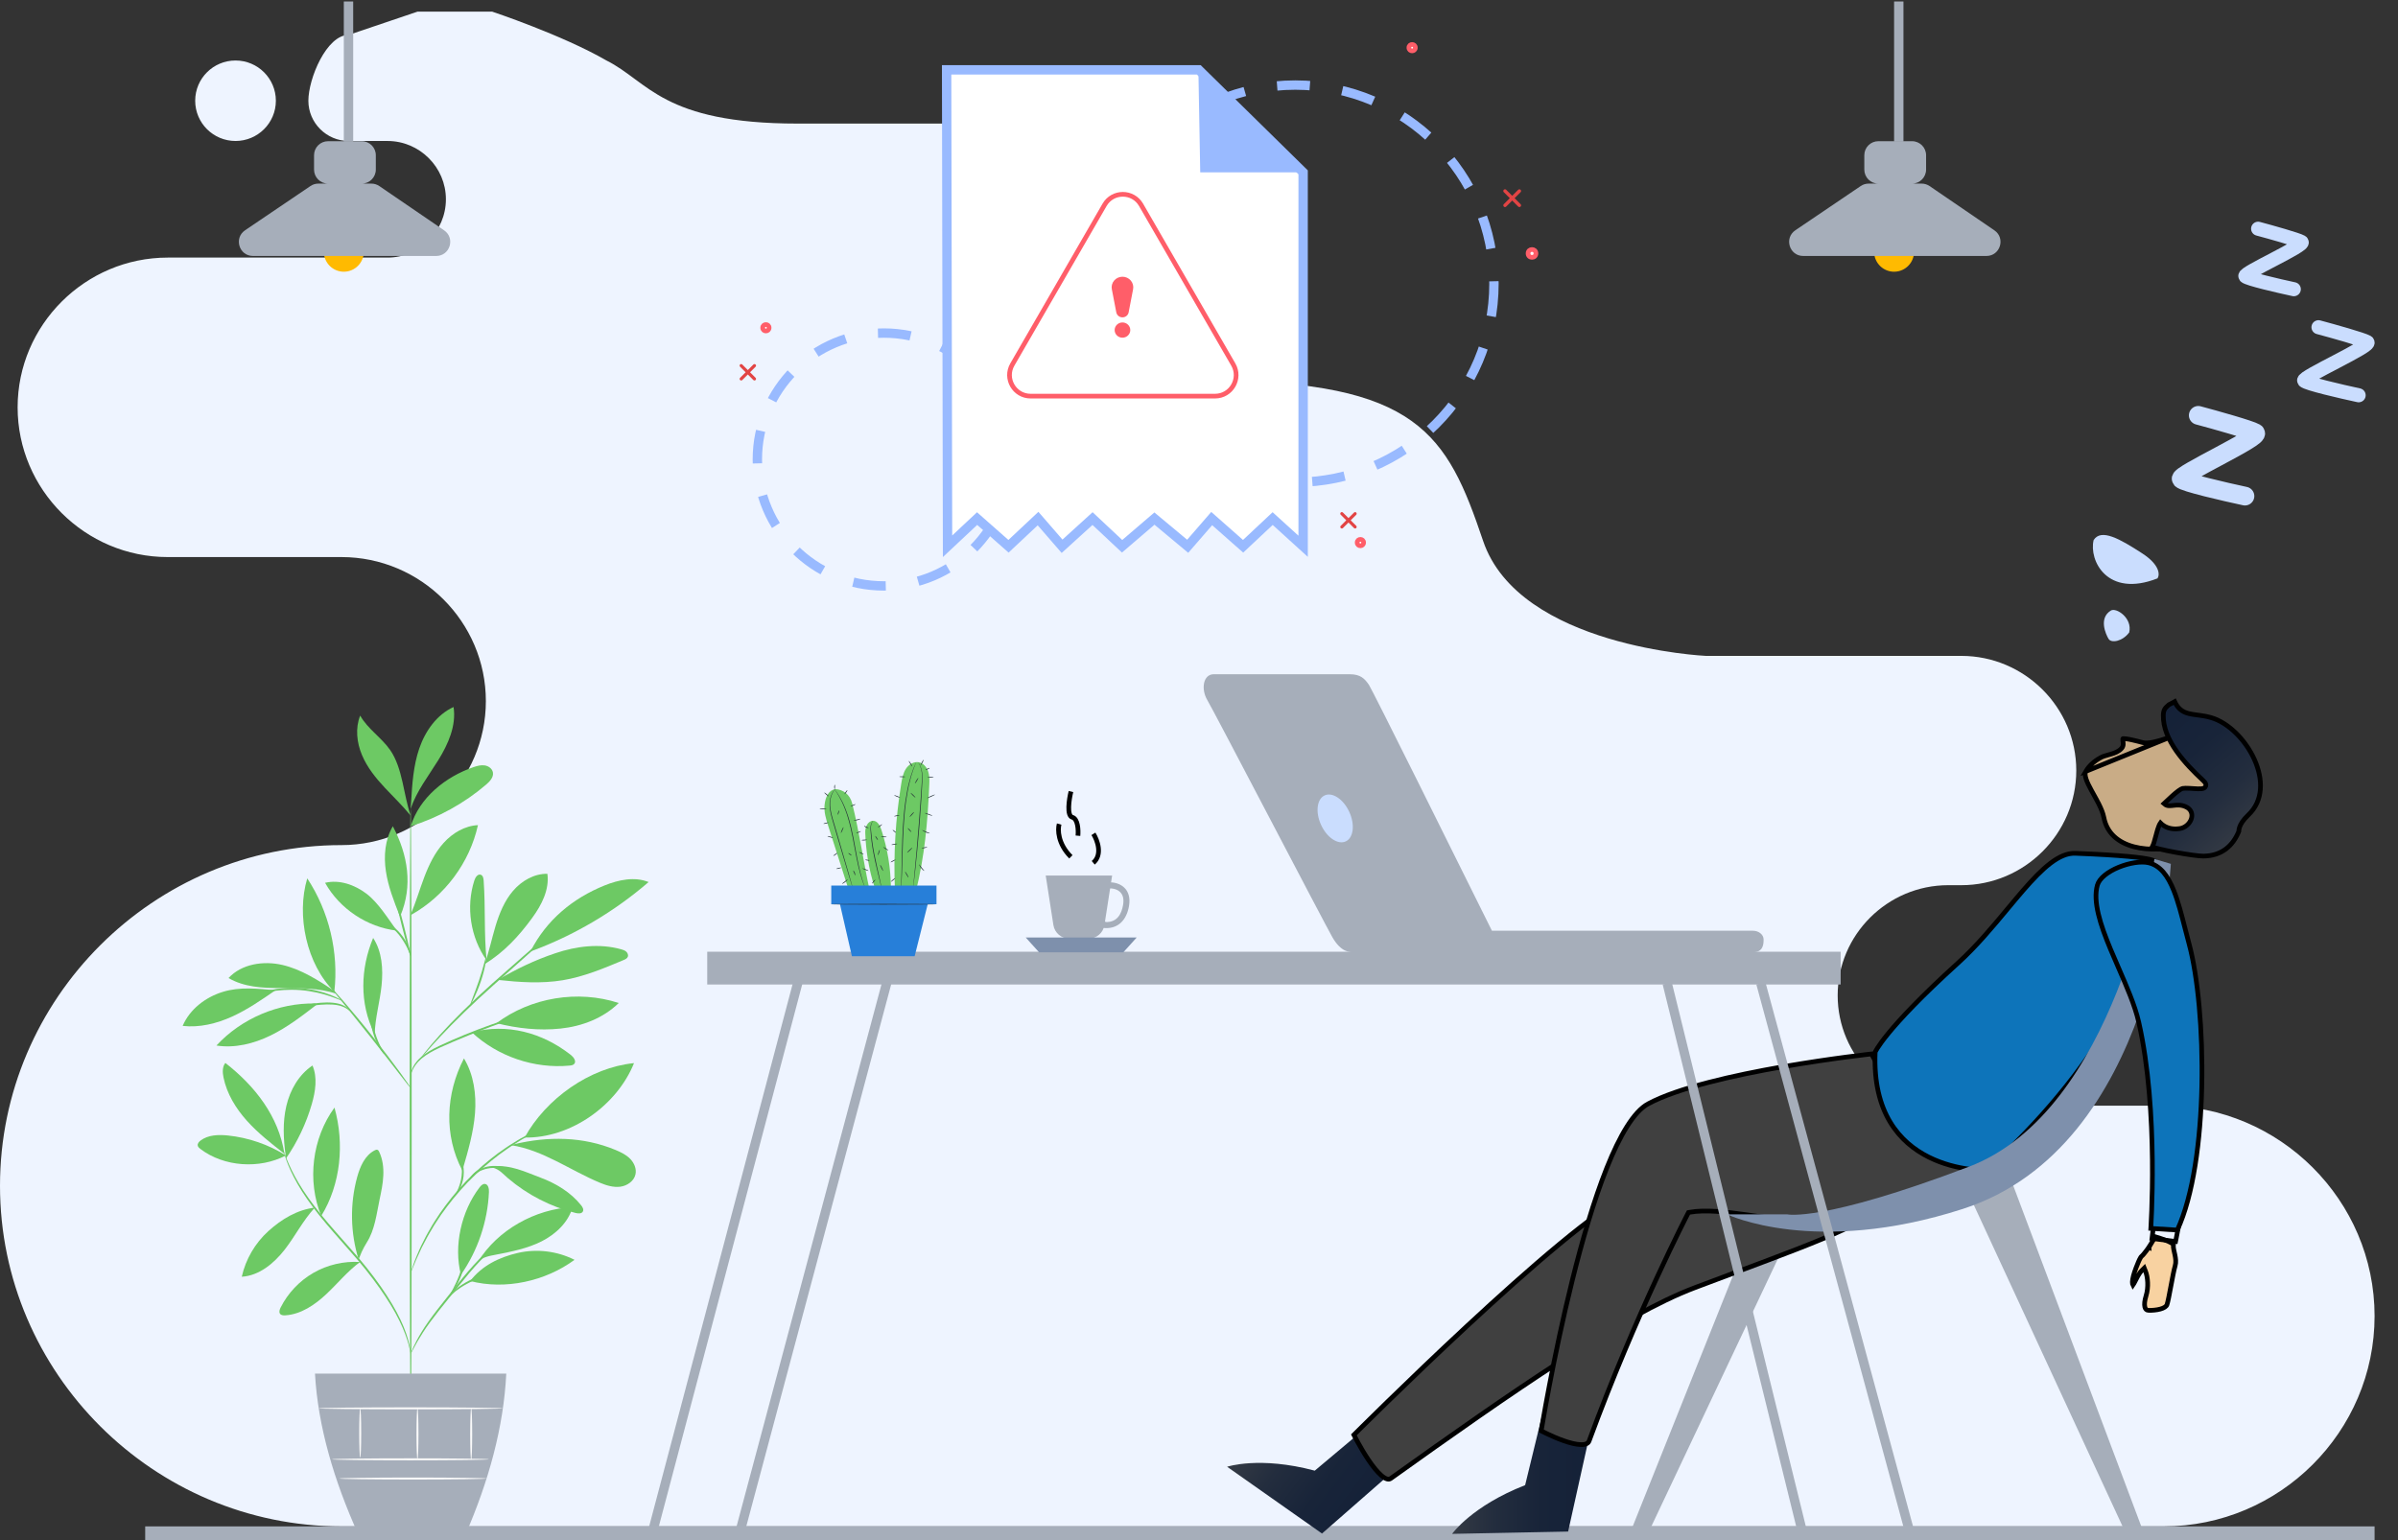 <svg width="512" height="329" viewBox="0 0 512 329" fill="none" xmlns="http://www.w3.org/2000/svg">
<rect x="0" y="0" width="512" height="329" fill="#333333" stroke="none"/>
<g clip-path="url(#clip0_137_11)">
<path fill-rule="evenodd" clip-rule="evenodd" d="M415.962 236.144H460.808H461.976C486.742 236.144 507 256.358 507 281.072C507 305.786 486.742 326 461.976 326H330.528H307.887H72.913C32.811 326 0 293.267 0 253.251C0 213.235 32.811 180.494 72.913 180.494C89.87 180.494 103.737 166.648 103.737 149.736C103.737 132.815 89.862 118.977 72.913 118.977H35.812C18.182 118.977 3.763 104.589 3.763 86.997C3.763 69.404 18.19 55.016 35.812 55.016H82.725C89.586 55.016 95.206 49.417 95.206 42.562C95.206 35.717 89.594 30.109 82.725 30.109H74.454C69.718 30.109 65.841 26.241 65.841 21.515C65.841 16.789 69.718 7.454 74.454 7.454L89.148 2.485H105.085C105.085 2.485 120.027 7.454 129.489 12.921C138.454 17.393 141.422 26.394 170.292 26.394C214.919 26.394 192.61 26.394 237.236 26.394C243.416 26.394 248.476 31.444 248.476 37.61C248.476 43.776 243.416 48.826 237.236 48.826H226.443C217.49 48.826 210.159 56.141 210.159 65.075C210.159 74.009 217.482 81.324 226.443 81.324H258.921C302.778 81.324 308.973 92.758 316.653 115.506C324.333 138.253 364.224 140.082 364.224 140.082H418.768C432.263 140.082 443.308 151.103 443.308 164.569C443.308 178.034 432.263 189.056 418.768 189.056H415.962C402.987 189.056 392.364 199.656 392.364 212.604C392.364 225.551 402.987 236.144 415.962 236.144ZM50.287 30.109C55.039 30.109 58.9 26.265 58.9 21.515C58.9 16.765 55.039 12.921 50.287 12.921C45.527 12.921 41.675 16.765 41.675 21.515C41.675 26.257 45.527 30.109 50.287 30.109Z" fill="#EEF4FF"/>
</g>
<line x1="31" y1="327.5" x2="507" y2="327.5" stroke="#A6AEBA" stroke-width="3"/>
<path d="M61.044 246.778C57.318 244.438 53.048 242.971 48.672 242.515C46.648 242.307 44.442 242.367 42.82 243.594C42.479 243.855 42.144 244.237 42.217 244.66C42.271 244.975 42.539 245.196 42.787 245.39C47.82 249.231 55.441 249.72 61.044 246.778Z" fill="#6DC964"/>
<path d="M60.729 246.422C57.928 244.237 55.113 242.032 52.733 239.392C50.361 236.744 48.43 233.607 47.72 230.122C47.505 229.063 47.438 227.857 48.115 227.019C54.496 231.999 59.496 238.433 60.729 246.422Z" fill="#6DC964"/>
<path d="M60.984 246.724C60.501 243.239 60.334 239.653 61.132 236.228C61.929 232.803 63.792 229.526 66.721 227.568C67.82 230.142 67.351 233.105 66.574 235.799C65.374 239.954 63.497 243.916 61.031 247.468" fill="#6DC964"/>
<path d="M67.224 257.917C63.43 258.38 60.133 260.377 57.298 262.937C54.469 265.497 52.452 268.956 51.621 272.682C55.34 272.455 58.497 269.827 60.783 266.892C63.068 263.949 64.657 260.725 67.17 257.977" fill="#6DC964"/>
<path d="M68.585 259.707C65.528 252.186 66.634 243.118 71.413 236.556C73.571 244.237 72.773 252.917 68.585 259.707Z" fill="#6DC964"/>
<path d="M76.835 269.532C73.397 269.318 69.898 270.136 66.909 271.858C63.92 273.581 61.453 276.195 59.911 279.271C59.704 279.693 59.516 280.223 59.798 280.598C60.039 280.926 60.515 280.953 60.917 280.926C64.255 280.712 67.21 278.701 69.65 276.416C72.09 274.13 74.215 271.489 76.909 269.512" fill="#6DC964"/>
<path d="M76.574 269.003C74.798 263.326 74.69 257.133 76.259 251.396C76.882 249.13 77.921 246.744 80.019 245.678C80.2 245.585 80.408 245.504 80.595 245.578C80.776 245.645 80.877 245.826 80.957 246C81.701 247.555 81.922 249.325 81.842 251.054C81.768 252.776 81.406 254.479 81.051 256.168C80.394 259.291 80.039 262.649 78.323 265.35C77.914 265.987 77.559 266.684 77.231 267.367C76.909 268.051 76.902 268.292 76.607 268.835" fill="#6DC964"/>
<path d="M98.417 272.254C96.802 266.101 98.517 258.634 102.398 253.587C102.686 253.219 103.062 252.817 103.531 252.863C104.248 252.93 104.429 253.882 104.395 254.599C104.114 260.886 102.016 267.086 98.417 272.254Z" fill="#6DC964"/>
<path d="M100.387 273.601C107.867 275.544 116.446 273.654 122.666 269.07C118.98 267.2 114.637 266.67 110.602 267.589C106.574 268.514 102.894 270.316 100.387 273.601Z" fill="#6DC964"/>
<path d="M102.05 269.499C106.239 262.669 114.268 258.212 122.271 257.803C121.346 261.06 118.672 263.587 115.656 265.115C112.64 266.644 109.268 267.307 105.95 267.957C104.657 268.212 102.887 268.487 102.05 269.499Z" fill="#6DC964"/>
<path d="M98.832 249.613C99.965 245.725 101.105 241.804 101.42 237.77C101.728 233.735 101.158 229.519 99.06 226.054C95.146 233.627 94.751 242.468 98.719 250.015" fill="#6DC964"/>
<path d="M112.009 242.951C116.587 234.633 125.924 227.991 135.367 227.059C131.721 236.134 121.782 243.152 112.009 242.951Z" fill="#6DC964"/>
<path d="M109.127 244.586C115.951 245.625 121.768 249.981 128.142 252.629C129.503 253.192 130.977 253.641 132.438 253.453C133.9 253.259 135.347 252.28 135.676 250.839C135.951 249.646 135.401 248.373 134.55 247.501C133.692 246.623 132.559 246.081 131.426 245.605C124.483 242.716 117.03 242.642 109.717 244.392" fill="#6DC964"/>
<path d="M105.18 249.371C106.721 249.814 107.251 250.611 108.477 251.657C112.626 255.189 117.606 257.749 122.894 259.063C123.444 259.197 124.168 259.258 124.443 258.755C124.684 258.319 124.382 257.796 124.067 257.408C121.849 254.633 118.685 252.736 115.361 251.496C112.036 250.256 109.148 248.762 105.18 249.083" fill="#6DC964"/>
<path d="M100.723 220.464C106.272 225.645 114.087 228.306 121.641 227.582C121.983 227.548 122.358 227.495 122.593 227.24C123.122 226.67 122.485 225.786 121.875 225.303C115.729 220.504 108.276 218.52 100.723 220.464Z" fill="#6DC964"/>
<path d="M106.004 218.527C113.337 213.024 123.397 211.369 132.11 214.217C128.819 217.455 124.261 219.204 119.67 219.68C115.079 220.162 110.481 219.653 106.004 218.527Z" fill="#6DC964"/>
<path d="M103.906 205.243C103.303 199.103 103.692 194.257 103.269 188.091C103.236 187.595 103.129 187.005 102.666 186.831C102.023 186.583 101.487 187.374 101.279 188.031C99.449 193.715 100.448 200.236 103.899 205.115" fill="#6DC964"/>
<path d="M103.464 205.926C107.626 203.353 110.749 199.995 113.631 196.04C115.642 193.292 117.331 190.001 116.875 186.623C114.054 186.57 111.373 188.125 109.536 190.269C107.7 192.414 106.614 195.095 105.796 197.796C104.992 200.491 104.422 203.265 103.464 205.926Z" fill="#6DC964"/>
<path d="M113.457 203.145C122.593 199.767 131.111 194.747 138.484 188.386C135.495 187.18 132.07 187.904 129.081 189.11C122.251 191.865 116.674 196.523 113.323 203.078" fill="#6DC964"/>
<path d="M106.272 209.284C110.89 209.787 115.589 210.115 120.173 209.351C124.677 208.601 128.94 206.811 133.149 205.042C133.497 204.894 133.879 204.72 134.034 204.371C134.201 203.996 134.02 203.54 133.719 203.259C133.417 202.984 133.008 202.85 132.613 202.743C128.035 201.463 123.095 202.059 118.591 203.581C114.081 205.095 110.388 206.898 106.272 209.284Z" fill="#6DC964"/>
<path d="M79.891 220.672C76.741 214.311 76.942 206.885 79.67 200.323C81.587 203.245 81.822 206.965 81.473 210.437C81.125 213.916 80.066 217.488 79.999 220.98" fill="#6DC964"/>
<path d="M67.298 214.318C59.429 214.17 51.554 217.522 46.212 223.299C50.139 223.916 54.188 222.904 57.76 221.161C61.333 219.418 64.51 216.965 67.653 214.539" fill="#6DC964"/>
<path d="M58.833 211.489C54.985 211.174 51.279 210.698 47.579 211.838C43.879 212.971 40.508 215.544 39 219.11C42.599 219.519 46.252 218.614 49.556 217.119C52.847 215.618 55.85 213.547 58.833 211.489Z" fill="#6DC964"/>
<path d="M71.366 211.617C67.901 209.345 64.349 207.039 60.314 206.094C56.279 205.156 51.607 205.846 48.792 208.889C52.056 210.806 56.017 211.034 59.804 211.027C63.591 211.027 68.229 210.98 71.795 212.247" fill="#6DC964"/>
<path d="M71.386 211.804C65.468 205.987 63.222 195.544 65.602 187.595C70.26 194.666 72.344 203.386 71.386 211.804Z" fill="#6DC964"/>
<path d="M87.673 195.33C88.792 192.736 89.576 190.008 90.575 187.367C91.574 184.727 92.82 182.126 94.717 180.028C96.607 177.93 99.228 176.369 102.05 176.228C100.28 184.231 94.972 191.375 87.814 195.377" fill="#6DC964"/>
<path d="M84.724 198.761C82.874 196.215 80.743 192.763 78.236 190.866C75.729 188.969 72.465 187.816 69.409 188.547C72.519 194.103 78.397 198.024 84.724 198.761Z" fill="#6DC964"/>
<path d="M85.314 195.538C84.101 192.461 82.881 189.351 82.391 186.08C81.902 182.81 82.197 179.318 83.873 176.463C87.123 182.609 88.169 189.204 85.481 195.611" fill="#6DC964"/>
<path d="M87.7 176.463C89.543 170.37 95.119 165.886 101.138 163.828C101.896 163.567 102.7 163.353 103.497 163.473C104.288 163.594 105.066 164.137 105.233 164.921C105.455 165.96 104.597 166.885 103.792 167.575C99.101 171.583 93.591 174.626 87.7 176.463Z" fill="#6DC964"/>
<path d="M87.767 171.476C88.001 167.548 88.243 163.567 89.523 159.84C90.803 156.121 93.263 152.629 96.842 151C97.452 154.968 95.703 158.916 93.591 162.327C91.48 165.739 88.94 168.962 87.666 172.769" fill="#6DC964"/>
<path d="M87.673 174.184C86.151 169.747 85.991 164.103 83.337 160.236C81.48 157.535 78.504 155.692 76.902 152.83C75.837 155.504 76.165 158.587 77.278 161.241C78.39 163.895 80.227 166.181 82.197 168.279C84.161 170.377 85.843 171.958 87.673 174.184Z" fill="#6DC964"/>
<path d="M87.7 304.908C87.579 304.908 87.479 275.296 87.472 238.775C87.465 202.24 87.552 172.635 87.673 172.635C87.794 172.635 87.894 202.24 87.901 238.775C87.908 275.296 87.82 304.908 87.7 304.908Z" fill="#6DC964"/>
<path d="M113.578 216.201C113.585 216.228 113.189 216.375 112.465 216.617C111.668 216.885 110.636 217.233 109.402 217.649C106.822 218.527 103.27 219.8 99.416 221.382C95.602 223.018 92.003 224.345 89.959 226.121C88.933 226.999 88.35 227.944 88.055 228.634C87.76 229.331 87.707 229.753 87.666 229.747C87.653 229.747 87.66 229.64 87.68 229.438C87.713 229.237 87.767 228.942 87.894 228.574C88.142 227.843 88.712 226.831 89.751 225.893C90.783 224.955 92.211 224.11 93.853 223.346C95.495 222.582 97.311 221.778 99.248 220.987C103.109 219.405 106.688 218.172 109.302 217.361C110.609 216.952 111.674 216.65 112.412 216.456C113.156 216.268 113.571 216.174 113.578 216.201Z" fill="#6DC964"/>
<path d="M122.063 195.37C122.07 195.383 121.963 195.497 121.748 195.705C121.493 195.94 121.178 196.235 120.796 196.597C119.912 197.401 118.712 198.487 117.251 199.82C114.188 202.548 110.032 206.248 105.441 210.337C100.83 214.438 96.849 218.359 94.087 221.308C92.707 222.783 91.614 224.003 90.877 224.854C90.528 225.249 90.247 225.571 90.019 225.833C89.818 226.054 89.71 226.168 89.697 226.154C89.684 226.148 89.771 226.014 89.952 225.772C90.133 225.531 90.394 225.182 90.749 224.74C91.453 223.855 92.512 222.595 93.866 221.094C96.574 218.085 100.535 214.117 105.153 210.008C109.778 205.913 113.987 202.24 117.043 199.586C118.544 198.299 119.778 197.24 120.682 196.463C121.085 196.127 121.42 195.853 121.688 195.631C121.922 195.45 122.05 195.357 122.063 195.37Z" fill="#6DC964"/>
<path d="M100.468 214.499C100.347 214.445 101.312 212.22 102.271 209.412C103.236 206.603 103.692 204.231 103.819 204.251C103.933 204.264 103.658 206.704 102.68 209.552C102.197 210.973 101.668 212.227 101.245 213.111C100.823 213.996 100.522 214.526 100.468 214.499Z" fill="#6DC964"/>
<path d="M87.727 232.428C87.7 232.448 87.452 232.153 87.016 231.603C86.534 230.987 85.924 230.203 85.2 229.271C83.672 227.294 81.56 224.566 79.188 221.583C76.815 218.601 74.644 215.92 73.062 213.983C72.318 213.064 71.694 212.294 71.205 211.684C70.769 211.134 70.542 210.826 70.562 210.806C70.582 210.786 70.857 211.06 71.332 211.576C71.808 212.093 72.479 212.85 73.296 213.788C74.932 215.678 77.15 218.326 79.523 221.315C81.895 224.304 83.973 227.066 85.441 229.083C86.178 230.095 86.761 230.92 87.15 231.496C87.546 232.079 87.753 232.408 87.727 232.428Z" fill="#6DC964"/>
<path d="M82.056 225.142C81.989 225.216 80.475 223.42 79.677 220.692C79.094 218.768 79.067 217.012 79.141 216.208L79.329 216.221C79.241 216.563 79.181 216.744 79.148 216.737C79.114 216.731 79.114 216.543 79.141 216.188L79.329 216.201C79.396 216.999 79.516 218.694 80.086 220.564C80.85 223.212 82.17 225.068 82.056 225.142Z" fill="#6DC964"/>
<path d="M74.731 215.926C74.677 215.987 74.188 215.37 73.068 214.961C71.963 214.532 70.294 214.438 68.464 214.593C66.634 214.727 64.992 215.055 63.826 215.343C62.653 215.631 61.936 215.859 61.916 215.799C61.895 215.745 62.579 215.417 63.745 215.048C64.912 214.68 66.567 214.304 68.437 214.164C70.287 214.003 72.043 214.144 73.189 214.673C74.342 215.196 74.764 215.913 74.731 215.926Z" fill="#6DC964"/>
<path d="M72.995 213.694C72.961 213.761 72.03 213.306 70.454 212.77C68.879 212.227 66.641 211.664 64.114 211.463C61.581 211.275 59.282 211.496 57.646 211.791C56.004 212.086 55.012 212.394 54.992 212.32C54.985 212.294 55.22 212.193 55.669 212.032C56.111 211.865 56.768 211.677 57.586 211.496C59.228 211.121 61.567 210.846 64.147 211.04C66.721 211.241 68.993 211.865 70.562 212.488C71.346 212.796 71.969 213.085 72.378 213.312C72.787 213.534 73.008 213.668 72.995 213.694Z" fill="#6DC964"/>
<path d="M87.673 204.251C87.559 204.278 86.728 201.395 85.816 197.81C84.905 194.224 84.261 191.295 84.375 191.261C84.489 191.235 85.32 194.117 86.232 197.702C87.144 201.288 87.787 204.217 87.673 204.251Z" fill="#6DC964"/>
<path d="M87.787 204.251C87.66 204.291 87.123 202.367 85.729 200.397C84.375 198.386 82.639 197.374 82.707 197.274C82.727 197.227 83.209 197.401 83.873 197.877C84.543 198.339 85.367 199.13 86.078 200.149C87.532 202.2 87.894 204.244 87.787 204.251Z" fill="#6DC964"/>
<path d="M87.7 289.124C87.653 289.13 87.566 288.413 87.231 287.153C86.902 285.893 86.279 284.11 85.254 282.026C83.209 277.843 79.483 272.542 74.757 267.233C72.412 264.552 70.139 262.026 68.209 259.613C66.279 257.2 64.684 254.894 63.524 252.857C62.358 250.819 61.601 249.077 61.158 247.843C60.944 247.227 60.783 246.744 60.696 246.409C60.602 246.081 60.562 245.9 60.575 245.9C60.615 245.886 60.83 246.577 61.319 247.783C61.808 248.989 62.599 250.705 63.786 252.703C64.972 254.707 66.574 256.972 68.511 259.365C70.448 261.758 72.727 264.271 75.073 266.952C79.818 272.274 83.531 277.642 85.522 281.892C86.52 284.01 87.11 285.833 87.391 287.113C87.526 287.756 87.619 288.252 87.653 288.601C87.7 288.936 87.713 289.117 87.7 289.124Z" fill="#6DC964"/>
<path d="M111.085 262.709C111.098 262.743 110.649 262.971 109.858 263.4C109.074 263.842 107.955 264.519 106.681 265.504C105.401 266.483 103.973 267.77 102.505 269.311C101.038 270.859 99.53 272.656 97.988 274.586C94.905 278.453 92.029 281.872 90.3 284.599C89.422 285.953 88.786 287.093 88.37 287.897C87.948 288.695 87.727 289.144 87.693 289.13C87.68 289.124 87.72 289.003 87.807 288.782C87.901 288.561 88.022 288.232 88.216 287.823C88.591 286.999 89.188 285.826 90.039 284.439C91.715 281.644 94.57 278.178 97.646 274.318C99.188 272.388 100.716 270.585 102.211 269.043C103.705 267.502 105.173 266.221 106.487 265.263C107.8 264.304 108.953 263.654 109.771 263.259C110.18 263.058 110.508 262.93 110.729 262.837C110.957 262.736 111.078 262.696 111.085 262.709Z" fill="#6DC964"/>
<path d="M111.54 271.275C111.547 271.335 110.548 271.456 108.953 271.65C107.358 271.858 105.14 272.126 102.807 272.863C100.488 273.621 98.564 274.767 97.304 275.752C96.038 276.731 95.441 277.542 95.381 277.495C95.361 277.481 95.481 277.26 95.763 276.898C96.038 276.536 96.493 276.054 97.11 275.518C98.343 274.452 100.294 273.232 102.673 272.461C105.059 271.704 107.311 271.489 108.92 271.355C110.535 271.235 111.54 271.221 111.54 271.275Z" fill="#6DC964"/>
<path d="M96.138 276.55C96.004 276.476 97.17 274.693 98.075 272.294C98.926 269.874 99.121 267.749 99.275 267.776C99.329 267.783 99.329 268.312 99.235 269.164C99.134 270.015 98.926 271.194 98.477 272.434C98.022 273.674 97.432 274.713 96.976 275.437C96.513 276.168 96.185 276.583 96.138 276.55Z" fill="#6DC964"/>
<path d="M118.658 239.707C118.665 239.72 118.518 239.794 118.243 239.928C117.921 240.075 117.519 240.256 117.023 240.484C116.487 240.712 115.843 241 115.113 241.389C114.382 241.764 113.524 242.153 112.64 242.689C112.19 242.944 111.715 243.212 111.225 243.493C110.736 243.775 110.253 244.11 109.737 244.432C108.698 245.062 107.653 245.839 106.54 246.637C104.362 248.292 102.07 250.249 99.865 252.508C97.68 254.794 95.803 257.146 94.221 259.385C93.464 260.524 92.72 261.597 92.13 262.656C91.822 263.185 91.507 263.681 91.245 264.177C90.984 264.68 90.729 265.156 90.488 265.618C89.985 266.523 89.623 267.394 89.275 268.138C88.913 268.882 88.645 269.539 88.437 270.075C88.229 270.578 88.062 270.987 87.928 271.308C87.807 271.59 87.733 271.737 87.72 271.731C87.707 271.724 87.747 271.57 87.847 271.282C87.961 270.947 88.109 270.531 88.283 270.015C88.471 269.465 88.719 268.795 89.054 268.038C89.389 267.28 89.731 266.402 90.22 265.477C90.454 265.008 90.703 264.526 90.957 264.016C91.219 263.507 91.527 263.004 91.829 262.475C92.418 261.396 93.149 260.31 93.906 259.157C95.481 256.892 97.365 254.506 99.57 252.207C101.795 249.928 104.114 247.964 106.319 246.315C107.445 245.524 108.504 244.754 109.563 244.13C110.086 243.808 110.582 243.48 111.078 243.205C111.574 242.93 112.056 242.669 112.512 242.421C113.417 241.898 114.282 241.53 115.032 241.168C115.776 240.799 116.433 240.531 116.983 240.33C117.492 240.136 117.901 239.975 118.236 239.847C118.497 239.74 118.652 239.693 118.658 239.707Z" fill="#6DC964"/>
<path d="M100.153 252.106C100.113 252.099 100.321 251.382 101.172 250.591C102.003 249.8 103.511 249.07 105.274 249.016C107.03 248.969 108.551 249.459 109.59 249.861C110.636 250.27 111.239 250.605 111.219 250.652C111.192 250.712 110.542 250.477 109.489 250.142C108.437 249.821 106.949 249.398 105.287 249.438C103.632 249.492 102.197 250.129 101.373 250.813C100.522 251.503 100.22 252.146 100.153 252.106Z" fill="#6DC964"/>
<path d="M97.385 254.961C97.264 254.894 98.31 253.366 98.551 251.174C98.826 248.983 98.162 247.253 98.29 247.22C98.337 247.2 98.571 247.602 98.772 248.326C98.973 249.043 99.107 250.089 98.98 251.228C98.846 252.367 98.477 253.353 98.115 254.003C97.747 254.653 97.425 254.988 97.385 254.961Z" fill="#6DC964"/>
<path d="M67.251 293.366C67.888 304.68 71.299 316.195 76.547 327.83H99.355C104.355 316.309 107.532 304.821 108.095 293.366H67.251Z" fill="#A6AEBA"/>
<path d="M104.396 311.677C104.396 311.798 96.882 311.892 87.626 311.892C78.363 311.892 70.85 311.798 70.85 311.677C70.85 311.557 78.357 311.463 87.626 311.463C96.889 311.463 104.396 311.557 104.396 311.677Z" fill="#FAFAFA"/>
<path d="M103.886 315.779C103.886 315.9 96.849 315.994 88.162 315.994C79.476 315.994 72.438 315.9 72.438 315.779C72.438 315.658 79.476 315.565 88.162 315.565C96.849 315.565 103.886 315.658 103.886 315.779Z" fill="#FAFAFA"/>
<path d="M76.909 300.792C77.029 300.792 77.123 303.145 77.123 306.047C77.123 308.949 77.029 311.302 76.909 311.302C76.788 311.302 76.694 308.949 76.694 306.047C76.694 303.145 76.795 300.792 76.909 300.792Z" fill="#FAFAFA"/>
<path d="M89.134 300.792C89.255 300.792 89.349 303.225 89.349 306.235C89.349 309.238 89.255 311.677 89.134 311.677C89.013 311.677 88.92 309.244 88.92 306.235C88.92 303.232 89.013 300.792 89.134 300.792Z" fill="#FAFAFA"/>
<path d="M100.602 300.705C100.723 300.705 100.816 303.192 100.816 306.255C100.816 309.318 100.723 311.805 100.602 311.805C100.481 311.805 100.387 309.318 100.387 306.255C100.394 303.185 100.488 300.705 100.602 300.705Z" fill="#FAFAFA"/>
<path d="M107.371 300.792C107.371 300.913 98.564 301.007 87.7 301.007C76.835 301.007 68.028 300.913 68.028 300.792C68.028 300.672 76.835 300.578 87.7 300.578C98.558 300.578 107.371 300.679 107.371 300.792Z" fill="#FAFAFA"/>
<path d="M420.366 255.044L454.184 328.144L457.991 328.134L428.753 250.299L420.366 255.044Z" fill="#A6AEBA"/>
<path d="M385.385 256.608L351.567 328.144L347.749 328.134L376.997 254.982L385.385 256.608Z" fill="#A6AEBA"/>
<path d="M299.451 312.481L282.264 327.527L262 313.263C262 313.263 268.895 310.947 280.72 314.096L292.823 303.928L299.451 312.481Z" fill="url(#paint0_linear_137_11)"/>
<path d="M397.528 230.804C398.025 230.55 398.419 230.349 398.698 230.206C401.086 236.191 403.369 241.776 405.071 245.9C405.946 248.021 406.667 249.755 407.17 250.96C407.421 251.562 407.618 252.032 407.752 252.351L407.836 252.552C404.08 256.839 400.124 259.62 393.439 262.709C387.972 265.235 380.708 267.955 370.265 271.865C367.664 272.84 364.865 273.888 361.847 275.025C354.163 277.922 344.371 283.509 333.299 290.659C322.219 297.814 309.827 306.553 296.937 315.769C296.717 315.926 296.469 315.964 296.149 315.873C295.809 315.775 295.405 315.533 294.95 315.143C294.044 314.366 293.07 313.119 292.162 311.771C291.261 310.43 290.447 309.021 289.857 307.945C289.563 307.407 289.325 306.954 289.161 306.636C289.127 306.57 289.096 306.51 289.069 306.456C289.141 306.384 289.227 306.297 289.328 306.197C289.666 305.861 290.162 305.367 290.8 304.736C292.074 303.476 293.909 301.668 296.153 299.48C300.642 295.104 306.766 289.209 313.309 283.133C319.853 277.056 326.811 270.801 332.968 265.704C339.145 260.591 344.463 256.689 347.742 255.266C354.472 252.347 367.34 246.016 378.512 240.421C384.1 237.623 389.269 235.006 393.041 233.09C394.927 232.131 396.463 231.348 397.528 230.804Z" fill="#404040" stroke="black"/>
<path d="M339.763 304.803L334.812 327.105L310.041 327.599C310.041 327.599 314.229 321.65 325.632 317.194L329.368 301.829L339.763 304.803Z" fill="url(#paint1_linear_137_11)"/>
<path d="M423.444 250.505C413.041 260.476 400.718 262.076 389.34 261.418C384.587 261.143 380.018 260.476 375.822 259.864C374.923 259.732 374.041 259.604 373.178 259.482C368.319 258.796 364.018 258.32 360.75 258.915L360.509 258.959L360.396 259.177L360.84 259.407C360.396 259.177 360.396 259.177 360.396 259.177L360.395 259.178L360.394 259.181L360.388 259.193L360.363 259.24C360.342 259.281 360.31 259.343 360.268 259.425C360.184 259.588 360.06 259.831 359.898 260.15C359.575 260.788 359.102 261.728 358.503 262.942C357.306 265.368 355.606 268.887 353.594 273.256C349.57 281.994 344.296 294.138 339.293 307.759C339.1 308.283 338.554 308.568 337.495 308.535C336.461 308.502 335.153 308.161 333.838 307.697C332.532 307.237 331.26 306.671 330.312 306.219C329.838 305.993 329.447 305.796 329.175 305.656C329.136 305.636 329.1 305.617 329.066 305.599C329.082 305.5 329.102 305.38 329.125 305.24C329.203 304.773 329.32 304.087 329.472 303.212C329.777 301.461 330.227 298.952 330.808 295.918C331.969 289.851 333.651 281.691 335.735 273.316C337.819 264.938 340.302 256.361 343.063 249.452C344.443 245.996 345.888 242.973 347.379 240.605C348.877 238.225 350.39 236.561 351.886 235.755L351.887 235.755C355.054 234.048 359.631 232.519 364.746 231.188C369.854 229.859 375.465 228.734 380.68 227.825C385.894 226.916 390.708 226.224 394.218 225.759C395.972 225.527 397.401 225.351 398.391 225.234C398.885 225.175 399.27 225.131 399.531 225.102C399.55 225.099 399.569 225.097 399.586 225.095C402.656 231.042 408.678 237.43 413.929 242.335C416.608 244.837 419.099 246.967 420.921 248.471C421.832 249.223 422.576 249.819 423.093 250.228C423.225 250.333 423.343 250.426 423.444 250.505Z" fill="#404040" stroke="black"/>
<path d="M465.331 156.64C465.302 156.652 465.269 156.666 465.234 156.681C465.069 156.751 464.833 156.848 464.545 156.963C463.968 157.193 463.178 157.493 462.327 157.778C461.479 158.062 460.56 158.335 459.728 158.504C458.922 158.669 458.11 158.758 457.524 158.602C457.467 158.587 457.4 158.569 457.325 158.549C456.843 158.421 456.009 158.2 455.192 158.021C454.719 157.918 454.263 157.831 453.892 157.785C453.707 157.762 453.553 157.751 453.435 157.751C453.336 157.75 453.29 157.759 453.277 157.761C453.275 157.761 453.274 157.761 453.274 157.761C453.221 157.784 453.223 157.794 453.224 157.798C453.225 157.799 453.225 157.8 453.225 157.8C453.211 157.861 453.217 157.966 453.253 158.187C453.257 158.209 453.261 158.233 453.265 158.258C453.295 158.438 453.336 158.68 453.331 158.916C453.324 159.204 453.249 159.532 452.994 159.818C452.397 160.5 451.524 160.82 450.74 161.053C450.535 161.114 450.336 161.17 450.145 161.223C449.554 161.388 449.033 161.533 448.596 161.769L448.595 161.77C447.105 162.569 446 163.599 445.345 164.746L465.331 156.64ZM465.331 156.64C465.504 156.709 465.69 156.87 465.895 157.168C466.146 157.535 466.37 158.029 466.603 158.588C466.652 158.706 466.701 158.827 466.751 158.949C466.931 159.389 467.12 159.85 467.323 160.255C467.579 160.765 467.902 161.279 468.349 161.586C469.829 162.607 471.441 163.96 472.246 165.484C472.937 166.793 473.518 168.56 473.716 170.325C473.916 172.098 473.723 173.796 472.954 175.029C471.527 177.299 469.163 179.597 466.649 180.342L466.647 180.342C462.975 181.44 458.903 181.713 455.604 180.842C452.321 179.975 449.858 178 449.199 174.603C449.019 173.665 448.599 172.674 448.113 171.705C447.774 171.029 447.39 170.339 447.019 169.674C446.86 169.389 446.703 169.108 446.554 168.834C446.047 167.906 445.62 167.06 445.387 166.329C445.151 165.583 445.156 165.079 445.345 164.747L465.331 156.64Z" fill="#F8D2A1" fill-opacity="0.76" stroke="black"/>
<path d="M478.017 177.397C478.012 177.46 478.011 177.514 478.011 177.557C477.37 179.12 476.458 180.414 475.244 181.329C474.011 182.258 472.437 182.818 470.449 182.843C469.534 182.852 467.017 182.503 464.508 182.041C463.264 181.811 462.041 181.558 461.043 181.314C460.41 181.16 459.894 181.015 459.524 180.889C459.671 180.603 459.792 180.279 459.897 179.955C460.047 179.494 460.184 178.972 460.318 178.461C460.354 178.325 460.389 178.19 460.425 178.057C460.598 177.41 460.771 176.807 460.976 176.328C461.08 176.085 461.181 175.9 461.277 175.763C461.451 175.941 461.689 176.151 461.997 176.348C462.743 176.825 463.875 177.214 465.44 176.962C466.556 176.782 467.472 175.943 467.828 175.008C468.009 174.533 468.058 173.998 467.875 173.495C467.69 172.982 467.287 172.564 466.686 172.296L466.685 172.296C465.631 171.827 464.701 171.939 463.978 172.027C463.86 172.041 463.748 172.054 463.642 172.065C463.249 172.103 462.938 172.102 462.647 172.008C462.457 171.946 462.253 171.837 462.032 171.638C462.166 171.514 462.317 171.371 462.476 171.221C462.503 171.196 462.53 171.17 462.558 171.144C462.913 170.808 463.328 170.417 463.755 170.032C464.216 169.616 464.684 169.217 465.098 168.911C465.305 168.758 465.492 168.634 465.652 168.543C465.818 168.45 465.929 168.409 465.99 168.396C466.346 168.33 466.868 168.333 467.475 168.366C467.706 168.378 467.953 168.395 468.2 168.413C468.567 168.438 468.933 168.463 469.247 168.473C469.517 168.482 469.778 168.482 470.004 168.46C470.207 168.44 470.47 168.395 470.673 168.254C470.788 168.174 470.903 168.049 470.956 167.87C471.008 167.694 470.981 167.528 470.933 167.397C470.845 167.157 470.648 166.933 470.424 166.726C468.531 164.961 466.358 162.799 464.675 160.393C462.989 157.983 461.829 155.379 461.888 152.727C461.902 152.147 462.005 151.78 462.178 151.479C462.356 151.171 462.631 150.891 463.07 150.52C463.077 150.516 463.094 150.506 463.128 150.488C463.184 150.458 463.257 150.421 463.347 150.376C463.37 150.364 463.394 150.352 463.419 150.34C463.583 150.258 463.781 150.159 463.973 150.056C464.088 149.994 464.207 149.928 464.32 149.86C464.632 150.526 464.997 151.038 465.426 151.43C465.996 151.95 466.642 152.227 467.335 152.402C467.895 152.544 468.513 152.625 469.152 152.708C469.284 152.725 469.417 152.742 469.551 152.76C470.344 152.867 471.199 153.002 472.135 153.277L472.264 152.838L472.135 153.277C475.76 154.342 479.431 157.981 481.334 162.2C483.234 166.414 483.29 171.002 480.023 174.076L480.022 174.077C478.927 175.113 478.418 175.983 478.189 176.627C478.074 176.949 478.031 177.208 478.017 177.397Z" fill="url(#paint2_linear_137_11)" stroke="black"/>
<path d="M459.207 183.586C459.464 183.65 459.651 183.708 459.785 183.758L459.799 183.912C461.305 200.717 452.379 217.234 442.995 229.606C438.311 235.781 433.53 240.9 429.921 244.475C428.116 246.262 426.605 247.662 425.546 248.615C425.016 249.092 424.6 249.456 424.316 249.701C424.19 249.811 424.089 249.896 424.018 249.957C423.988 249.958 423.954 249.958 423.917 249.958C423.736 249.958 423.469 249.956 423.128 249.943C422.446 249.917 421.469 249.851 420.3 249.688C417.958 249.364 414.859 248.656 411.804 247.129C408.753 245.603 405.753 243.265 403.588 239.675C401.435 236.105 400.086 231.262 400.371 224.68C400.386 224.649 400.406 224.608 400.434 224.556C400.512 224.408 400.645 224.173 400.855 223.842C401.276 223.181 402.006 222.139 403.233 220.645C405.689 217.657 410.124 212.869 418.026 205.706L418.026 205.706C421.942 202.156 425.44 197.952 428.641 194.105C429.783 192.732 430.888 191.404 431.96 190.168C434.01 187.805 435.938 185.779 437.801 184.362C439.667 182.944 441.411 182.182 443.101 182.247L443.101 182.247C453.265 182.639 457.51 183.168 459.207 183.586ZM460.047 183.883C460.053 183.887 460.055 183.889 460.055 183.889C460.054 183.889 460.052 183.887 460.047 183.883Z" fill="#0D74BA" stroke="black"/>
<path d="M381.587 259.356C381.587 259.356 388.935 261.116 420.355 249.198C451.775 237.281 460 183.456 460 183.456L463.5 184.5C463.5 184.5 460.431 244.855 419.069 258.203C387.453 268.402 368.755 259.356 368.755 259.356H381.587Z" fill="#7E90AC"/>
<path d="M458.43 266.059L458.857 266.32L458.857 266.32L458.857 266.319L458.858 266.318L458.861 266.314L458.872 266.296L458.912 266.229L459.06 265.988C459.182 265.786 459.348 265.513 459.522 265.227C459.748 264.852 459.992 264.447 460.165 264.153C460.269 264.182 460.392 264.217 460.529 264.258C460.969 264.389 461.551 264.573 462.126 264.787C462.706 265.002 463.253 265.24 463.637 265.473C463.831 265.591 463.955 265.692 464.021 265.767C464.031 265.778 464.038 265.787 464.044 265.795C463.998 266.125 464.046 266.485 464.109 266.821C464.149 267.031 464.204 267.27 464.259 267.51C464.295 267.668 464.331 267.826 464.363 267.976C464.536 268.784 464.641 269.594 464.418 270.351C464.153 271.249 463.827 272.991 463.519 274.644L463.501 274.738C463.18 276.461 462.881 278.043 462.677 278.636L462.677 278.636L462.675 278.64C462.548 279.024 462.07 279.361 461.243 279.588C460.457 279.804 459.527 279.872 458.805 279.863C458.528 279.86 458.354 279.783 458.236 279.681C458.115 279.576 458.01 279.405 457.946 279.14C457.816 278.594 457.892 277.77 458.199 276.792L458.199 276.792C458.796 274.885 458.563 272.711 458.103 271.541L457.825 270.834L457.286 271.368C456.974 271.677 456.706 272.09 456.476 272.494C456.298 272.808 456.129 273.142 455.975 273.446C455.929 273.537 455.884 273.625 455.841 273.709C455.666 274.051 455.522 274.313 455.399 274.483C455.366 274.421 455.338 274.341 455.318 274.237C455.271 273.995 455.275 273.658 455.349 273.215C455.495 272.329 455.895 271.15 456.489 269.74L456.493 269.732L456.496 269.724L456.496 269.724L456.496 269.724L456.496 269.724L456.496 269.723L456.497 269.721L456.501 269.711L456.516 269.671C456.53 269.636 456.551 269.585 456.577 269.522C456.63 269.396 456.703 269.226 456.788 269.05C456.874 268.872 456.967 268.695 457.059 268.551C457.104 268.48 457.146 268.422 457.181 268.38C457.217 268.337 457.236 268.321 457.238 268.32C457.238 268.32 457.238 268.32 457.238 268.32L457.25 268.312L457.261 268.303C457.406 268.19 457.579 267.997 457.732 267.813C457.896 267.616 458.074 267.387 458.237 267.172C458.4 266.956 458.55 266.75 458.66 266.598C458.715 266.522 458.759 266.46 458.79 266.416L458.826 266.365L458.836 266.352L458.839 266.348L458.839 266.347L458.839 266.347L458.839 266.347L458.43 266.059ZM458.43 266.059L458.857 266.32L458.849 266.333L458.839 266.347L458.43 266.059ZM464.058 265.817C464.058 265.817 464.057 265.816 464.056 265.814C464.058 265.816 464.058 265.817 464.058 265.817Z" fill="#F8D2A1" stroke="black"/>
<path d="M458.079 216.965L465.323 209.264C465.453 209.647 465.623 210.16 465.822 210.78C466.283 212.212 466.895 214.212 467.504 216.478C468.724 221.025 469.914 226.592 469.853 230.809C469.792 235.052 468.44 243.731 467.093 251.392C466.42 255.213 465.752 258.767 465.252 261.365C465.001 262.664 464.793 263.724 464.648 264.46C464.593 264.737 464.547 264.969 464.511 265.149L459.477 264.509C459.494 264.378 459.513 264.222 459.535 264.042C459.611 263.426 459.718 262.538 459.847 261.452C460.105 259.28 460.446 256.317 460.78 253.149C461.448 246.832 462.096 239.651 461.992 236.357C461.888 233.048 460.882 228.117 459.915 224.047C459.43 222.004 458.952 220.166 458.594 218.839C458.416 218.175 458.267 217.638 458.164 217.268C458.131 217.15 458.102 217.049 458.079 216.965Z" stroke="black"/>
<path d="M456.637 218.264L456.637 218.263C455.82 214.711 454.055 210.662 452.304 206.647C451.732 205.336 451.162 204.028 450.626 202.742C449.532 200.111 448.578 197.565 448.025 195.224C447.47 192.879 447.329 190.79 447.811 189.055C448.013 188.336 448.553 187.619 449.364 186.95C450.171 186.284 451.21 185.697 452.339 185.232C454.619 184.292 457.142 183.899 458.723 184.262C461.229 184.842 462.849 187.008 464.128 190.209C465.063 192.549 465.777 195.336 466.53 198.277C466.807 199.357 467.089 200.459 467.389 201.566L467.389 201.566C469.255 208.444 470.363 220.115 470.112 231.943C469.863 243.619 468.291 255.344 464.878 262.715L459.223 262.357C459.233 262.186 459.245 261.973 459.26 261.721C459.3 260.985 459.354 259.913 459.405 258.568C459.506 255.878 459.595 252.094 459.549 247.715C459.456 238.964 458.82 227.809 456.637 218.264Z" fill="#0D74BA" stroke="black"/>
<line x1="170.967" y1="207.522" x2="138.967" y2="328.522" stroke="#A6AEBA" stroke-width="2"/>
<line x1="189.966" y1="207.525" x2="157.966" y2="327.258" stroke="#A6AEBA" stroke-width="2"/>
<line x1="375.965" y1="210.005" x2="407.965" y2="328.005" stroke="#A6AEBA" stroke-width="2"/>
<line x1="355.971" y1="210.028" x2="384.971" y2="327.761" stroke="#A6AEBA" stroke-width="2"/>
<rect x="151" y="203.267" width="242" height="7" fill="#A6AEBA"/>
<path d="M469.355 88.71C472.955 89.673 480.433 91.766 481.55 92.435C482.947 93.271 465.024 101.437 465.715 102.317C466.267 103.02 475.016 105.036 479.322 105.957" stroke="#CADDFE" stroke-width="4" stroke-linecap="round"/>
<path d="M495.022 69.887C498.1 70.71 504.493 72.498 505.449 73.064C506.645 73.773 491.374 80.568 491.967 81.309C492.441 81.903 499.919 83.631 503.598 84.421" stroke="#CADDFE" stroke-width="3" stroke-linecap="round"/>
<path d="M482.131 48.849C484.866 49.581 490.549 51.17 491.4 51.674C492.462 52.303 478.888 58.343 479.415 59.002C479.837 59.53 486.484 61.066 489.754 61.768" stroke="#CADDFE" stroke-width="3" stroke-linecap="round"/>
<path d="M460.651 123.53C449.872 127.756 445.973 119.658 447.013 115.355C448.603 112.812 452.609 115.081 457.388 118.188C461.212 120.673 461.157 122.785 460.651 123.53Z" fill="#CADDFE"/>
<path d="M454.608 135.081C455.35 132.008 451.843 129.696 450.698 130.396C448.027 132.027 449.626 135.504 450.209 136.458C450.792 137.412 453.166 137.01 454.608 135.081Z" fill="#CADDFE"/>
<path d="M191.498 177.978C191.469 178.012 191.243 177.875 190.991 177.671C190.738 177.468 190.555 177.276 190.581 177.242C190.609 177.207 190.836 177.345 191.088 177.548C191.34 177.752 191.524 177.944 191.498 177.978Z" fill="#263238"/>
<path d="M198.41 167.641C198.453 166.676 198.479 165.687 198.175 164.767C197.871 163.85 197.163 163.008 196.218 162.81C195.137 162.586 194.031 163.268 193.427 164.191C192.822 165.114 192.613 166.234 192.435 167.32C191.203 174.82 190.747 182.449 191.08 190.043L195.498 190.662C197.439 182.732 198.058 175.8 198.41 167.641Z" fill="#6DC964"/>
<path d="M195.604 162.778C195.607 162.778 195.602 162.804 195.584 162.85C195.564 162.904 195.541 162.97 195.513 163.051C195.441 163.237 195.344 163.492 195.218 163.813C195.155 163.979 195.074 164.16 195.008 164.366C194.942 164.572 194.871 164.796 194.793 165.036C194.716 165.277 194.633 165.532 194.547 165.805C194.475 166.082 194.398 166.375 194.318 166.681C193.985 167.905 193.707 169.395 193.464 171.054C193.226 172.717 193.068 174.559 192.945 176.494C192.719 180.365 192.684 183.881 192.584 186.423C192.538 187.696 192.492 188.722 192.444 189.432C192.421 189.776 192.401 190.048 192.389 190.249C192.381 190.335 192.375 190.404 192.372 190.461C192.366 190.51 192.363 190.533 192.36 190.533C192.358 190.533 192.358 190.507 192.355 190.461C192.355 190.404 192.358 190.335 192.358 190.249C192.363 190.048 192.372 189.776 192.383 189.429C192.412 188.719 192.441 187.69 192.472 186.42C192.544 183.879 192.561 180.362 192.787 176.485C192.911 174.548 193.074 172.702 193.32 171.037C193.573 169.372 193.862 167.882 194.212 166.656C194.295 166.349 194.375 166.057 194.452 165.779C194.544 165.506 194.63 165.251 194.713 165.011C194.793 164.773 194.871 164.549 194.94 164.343C195.011 164.137 195.097 163.959 195.163 163.793C195.298 163.475 195.407 163.223 195.487 163.039C195.521 162.962 195.55 162.896 195.576 162.844C195.59 162.798 195.602 162.778 195.604 162.778Z" fill="#263238"/>
<path d="M196.011 162.781C196.011 162.781 196.284 163.059 196.55 163.695C196.828 164.326 197.003 165.329 196.954 166.555C196.837 168.997 196.619 172.364 196.327 176.078C196.034 179.795 195.71 183.154 195.45 185.584C195.321 186.799 195.206 187.779 195.123 188.458C195.08 188.785 195.049 189.045 195.023 189.237C195.011 189.318 195 189.384 194.994 189.441C194.985 189.487 194.983 189.51 194.98 189.51C194.977 189.51 194.977 189.487 194.98 189.441C194.983 189.386 194.988 189.318 194.994 189.237C195.011 189.045 195.034 188.785 195.066 188.455C195.132 187.762 195.226 186.782 195.341 185.578C195.573 183.148 195.88 179.786 196.172 176.072C196.461 172.358 196.699 168.991 196.845 166.558C196.908 165.343 196.754 164.355 196.496 163.727C196.249 163.085 195.994 162.793 196.011 162.781Z" fill="#263238"/>
<path d="M199.078 174.221C199.063 174.261 198.688 174.164 198.241 174.003C197.794 173.843 197.441 173.679 197.456 173.639C197.47 173.599 197.845 173.697 198.293 173.857C198.74 174.015 199.092 174.178 199.078 174.221Z" fill="#263238"/>
<path d="M199.611 169.716C199.628 169.756 199.273 169.954 198.814 170.16C198.356 170.367 197.972 170.499 197.952 170.458C197.934 170.418 198.29 170.221 198.748 170.014C199.207 169.811 199.591 169.676 199.611 169.716Z" fill="#263238"/>
<path d="M199.333 166.04C199.33 166.083 199.035 166.097 198.674 166.074C198.312 166.048 198.023 165.994 198.026 165.951C198.029 165.908 198.324 165.893 198.685 165.916C199.046 165.939 199.336 165.997 199.333 166.04Z" fill="#263238"/>
<path d="M194.773 163.684C194.736 163.707 194.544 163.466 194.341 163.145C194.14 162.824 194.005 162.546 194.043 162.523C194.08 162.5 194.272 162.741 194.475 163.062C194.676 163.38 194.811 163.661 194.773 163.684Z" fill="#263238"/>
<path d="M193.266 165.908C193.266 165.951 192.985 165.979 192.638 165.974C192.292 165.965 192.014 165.925 192.014 165.882C192.014 165.839 192.295 165.81 192.641 165.816C192.985 165.822 193.266 165.862 193.266 165.908Z" fill="#263238"/>
<path d="M192.183 170.355C192.166 170.395 191.87 170.315 191.521 170.175C191.171 170.034 190.902 169.888 190.919 169.848C190.936 169.808 191.231 169.888 191.581 170.029C191.931 170.166 192.2 170.315 192.183 170.355Z" fill="#263238"/>
<path d="M192.068 174.095C192.077 174.138 191.825 174.227 191.506 174.293C191.185 174.359 190.922 174.379 190.91 174.336C190.902 174.293 191.154 174.204 191.472 174.138C191.793 174.072 192.06 174.052 192.068 174.095Z" fill="#263238"/>
<path d="M191.558 180.216C191.567 180.259 191.297 180.342 190.962 180.402C190.624 180.463 190.346 180.477 190.337 180.434C190.329 180.391 190.598 180.308 190.933 180.248C191.272 180.188 191.549 180.173 191.558 180.216Z" fill="#263238"/>
<path d="M191.22 183.592C191.24 183.629 191.016 183.79 190.721 183.944C190.426 184.102 190.171 184.197 190.148 184.156C190.128 184.119 190.352 183.959 190.647 183.804C190.945 183.649 191.2 183.555 191.22 183.592Z" fill="#263238"/>
<path d="M193.98 187.426C193.942 187.449 193.747 187.18 193.547 186.827C193.346 186.475 193.212 186.171 193.249 186.151C193.286 186.128 193.481 186.397 193.682 186.75C193.882 187.102 194.017 187.406 193.98 187.426Z" fill="#263238"/>
<path d="M194.773 181.056C194.805 181.087 194.587 181.348 194.289 181.64C193.991 181.933 193.725 182.142 193.696 182.113C193.664 182.082 193.882 181.821 194.18 181.529C194.478 181.236 194.745 181.024 194.773 181.056Z" fill="#263238"/>
<path d="M194.599 177.712C194.567 177.74 194.366 177.577 194.152 177.345C193.937 177.113 193.788 176.901 193.819 176.869C193.851 176.84 194.051 177.004 194.266 177.236C194.481 177.471 194.63 177.683 194.599 177.712Z" fill="#263238"/>
<path d="M195.146 173.442C195.178 173.47 194.997 173.725 194.742 174.009C194.487 174.293 194.255 174.502 194.22 174.47C194.189 174.442 194.369 174.187 194.624 173.903C194.879 173.619 195.112 173.413 195.146 173.442Z" fill="#263238"/>
<path d="M195.453 170.341C195.421 170.372 195.172 170.175 194.891 169.9C194.61 169.624 194.409 169.375 194.438 169.347C194.47 169.315 194.719 169.513 195 169.788C195.281 170.063 195.484 170.309 195.453 170.341Z" fill="#263238"/>
<path d="M196.057 166.151C196.095 166.174 195.968 166.455 195.776 166.779C195.584 167.103 195.395 167.346 195.358 167.326C195.321 167.303 195.447 167.022 195.642 166.699C195.834 166.372 196.02 166.128 196.057 166.151Z" fill="#263238"/>
<path d="M197.198 162.268C197.235 162.288 197.123 162.569 196.948 162.896C196.771 163.223 196.599 163.469 196.559 163.449C196.521 163.429 196.633 163.148 196.808 162.821C196.986 162.495 197.158 162.245 197.198 162.268Z" fill="#263238"/>
<path d="M198.487 164.031C198.507 164.071 198.33 164.194 198.092 164.306C197.854 164.42 197.648 164.478 197.628 164.44C197.608 164.4 197.785 164.277 198.023 164.165C198.261 164.051 198.47 163.991 198.487 164.031Z" fill="#263238"/>
<path d="M198.519 177.978C198.51 178.018 198.109 177.964 197.653 177.769C197.198 177.574 196.88 177.325 196.903 177.29C196.928 177.253 197.272 177.436 197.714 177.626C198.158 177.812 198.53 177.932 198.519 177.978Z" fill="#263238"/>
<path d="M197.992 180.93C198 180.973 197.734 181.059 197.398 181.125C197.063 181.19 196.782 181.208 196.774 181.165C196.765 181.122 197.032 181.036 197.37 180.97C197.702 180.907 197.983 180.89 197.992 180.93Z" fill="#263238"/>
<path d="M197.344 185.996C197.318 186.028 196.98 185.799 196.67 185.406C196.358 185.016 196.212 184.632 196.249 184.615C196.289 184.595 196.496 184.93 196.794 185.306C197.092 185.684 197.373 185.962 197.344 185.996Z" fill="#263238"/>
<path d="M190.237 188.312C190.208 188.277 190.389 188.08 190.638 187.865C190.888 187.65 191.114 187.504 191.143 187.538C191.171 187.572 190.991 187.77 190.741 187.985C190.492 188.2 190.266 188.346 190.237 188.312Z" fill="#263238"/>
<path d="M188.197 177.259C187.91 176.362 187.368 175.313 186.426 175.299C185.867 175.29 185.362 175.691 185.099 176.187C184.835 176.68 184.723 177.253 184.741 177.812C184.85 181.509 185.489 185.735 186.767 189.584H190.217C190.174 185.309 189.501 181.331 188.197 177.259Z" fill="#6DC964"/>
<path d="M181.955 171.602C181.474 169.673 180.032 168.63 178.362 168.533C176.837 168.799 176.244 170.301 176.063 171.84C175.883 173.379 176.358 174.909 176.831 176.385C178.344 181.122 179.86 185.856 181.373 190.593C182.803 190.435 184.236 190.28 185.666 190.123C184.308 183.781 183.528 177.898 181.955 171.602Z" fill="#6DC964"/>
<path d="M186.426 175.299C186.44 175.31 186.285 175.453 186.133 175.786C185.984 176.121 185.913 176.654 185.973 177.31C186.039 177.967 186.116 178.758 186.225 179.623C186.337 180.491 186.494 181.44 186.686 182.431C187.076 184.414 187.517 186.194 187.795 187.489C187.936 188.137 188.045 188.664 188.111 189.028C188.139 189.197 188.162 189.335 188.182 189.449C188.197 189.547 188.202 189.599 188.197 189.599C188.191 189.599 188.177 189.55 188.151 189.455C188.122 189.343 188.091 189.206 188.05 189.04C187.959 188.656 187.836 188.14 187.687 187.512C187.38 186.223 186.924 184.449 186.532 182.46C186.337 181.466 186.185 180.511 186.079 179.64C186.024 179.205 185.987 178.789 185.953 178.399C185.921 178.012 185.878 177.651 185.861 177.319C185.815 176.654 185.904 176.098 186.079 175.76C186.251 175.425 186.426 175.299 186.426 175.299Z" fill="#263238"/>
<path d="M178.425 168.412C178.439 168.424 178.195 168.63 177.906 169.109C177.617 169.581 177.31 170.355 177.253 171.355C177.187 172.355 177.41 173.539 177.783 174.811C178.161 176.09 178.574 177.491 179.006 178.964C179.863 181.907 180.637 184.569 181.204 186.518C181.474 187.475 181.694 188.254 181.852 188.813C181.921 189.074 181.978 189.28 182.021 189.438C182.058 189.581 182.076 189.659 182.07 189.659C182.064 189.661 182.038 189.587 181.99 189.447C181.941 189.292 181.875 189.085 181.792 188.828C181.623 188.272 181.385 187.498 181.095 186.546C180.517 184.604 179.726 181.944 178.854 179.007C178.425 177.534 178.015 176.13 177.642 174.852C177.275 173.573 177.058 172.367 177.141 171.347C177.212 170.329 177.542 169.547 177.854 169.074C178.164 168.601 178.425 168.412 178.425 168.412Z" fill="#263238"/>
<path d="M184.732 189.667C184.726 189.67 184.695 189.598 184.635 189.461C184.577 189.323 184.486 189.123 184.391 188.856C184.188 188.329 183.924 187.552 183.652 186.575C183.379 185.601 183.11 184.426 182.852 183.113C182.603 181.798 182.331 180.357 182.044 178.843C181.746 177.333 181.414 175.903 181.027 174.625C180.643 173.35 180.21 172.227 179.774 171.318C179.342 170.41 178.926 169.702 178.617 169.232C178.47 168.991 178.336 168.816 178.256 168.693C178.172 168.57 178.132 168.504 178.135 168.501C178.141 168.498 178.19 168.558 178.281 168.676C178.37 168.796 178.513 168.965 178.668 169.2C178.995 169.662 179.428 170.364 179.875 171.272C180.325 172.181 180.772 173.307 181.164 174.585C181.56 175.866 181.898 177.299 182.196 178.815C182.48 180.331 182.746 181.772 182.993 183.088C183.245 184.4 183.5 185.572 183.758 186.549C184.016 187.524 184.259 188.306 184.445 188.836C184.534 189.106 184.615 189.309 184.663 189.449C184.712 189.59 184.735 189.664 184.732 189.667Z" fill="#263238"/>
<path d="M176.909 175.677C176.92 175.72 176.685 175.812 176.387 175.886C176.089 175.958 175.84 175.983 175.828 175.94C175.817 175.898 176.052 175.806 176.35 175.731C176.648 175.66 176.897 175.634 176.909 175.677Z" fill="#263238"/>
<path d="M176.453 172.748C176.45 172.791 176.126 172.811 175.728 172.825C175.33 172.84 175.006 172.848 175 172.805C174.994 172.762 175.315 172.685 175.722 172.668C176.129 172.651 176.456 172.705 176.453 172.748Z" fill="#263238"/>
<path d="M176.937 170.072C176.909 170.106 176.677 169.954 176.416 169.733C176.155 169.513 175.969 169.306 175.997 169.275C176.026 169.24 176.258 169.392 176.519 169.613C176.777 169.831 176.966 170.037 176.937 170.072Z" fill="#263238"/>
<path d="M178.247 167.593C178.29 167.601 178.278 167.81 178.273 168.063C178.264 168.315 178.264 168.524 178.221 168.533C178.178 168.541 178.106 168.329 178.115 168.06C178.121 167.79 178.204 167.584 178.247 167.593Z" fill="#263238"/>
<path d="M180.924 168.762C180.958 168.788 180.855 169 180.689 169.235C180.522 169.47 180.362 169.642 180.325 169.616C180.29 169.59 180.393 169.378 180.56 169.143C180.723 168.905 180.886 168.736 180.924 168.762Z" fill="#263238"/>
<path d="M182.66 171.777C182.677 171.817 182.454 171.946 182.164 172.063C181.875 172.181 181.626 172.244 181.608 172.204C181.591 172.164 181.815 172.035 182.104 171.917C182.394 171.8 182.643 171.737 182.66 171.777Z" fill="#263238"/>
<path d="M183.712 174.883C183.729 174.92 183.434 175.089 183.03 175.181C182.626 175.273 182.287 175.25 182.287 175.207C182.285 175.161 182.608 175.115 182.995 175.026C183.385 174.938 183.695 174.84 183.712 174.883Z" fill="#263238"/>
<path d="M178.875 174C178.832 173.986 178.863 173.774 178.943 173.522C179.021 173.27 179.121 173.078 179.161 173.089C179.204 173.103 179.173 173.315 179.092 173.568C179.015 173.82 178.918 174.015 178.875 174Z" fill="#263238"/>
<path d="M179.551 177.898C179.511 177.881 179.597 177.591 179.746 177.253C179.892 176.915 180.044 176.654 180.084 176.671C180.124 176.688 180.038 176.978 179.889 177.316C179.743 177.654 179.591 177.915 179.551 177.898Z" fill="#263238"/>
<path d="M177.883 178.964C177.866 179.004 177.594 178.929 177.264 178.829C176.934 178.726 176.668 178.631 176.679 178.588C176.688 178.545 176.975 178.574 177.313 178.677C177.648 178.783 177.9 178.927 177.883 178.964Z" fill="#263238"/>
<path d="M178.843 182.142C178.869 182.176 178.685 182.351 178.433 182.532C178.181 182.712 177.955 182.83 177.932 182.792C177.906 182.758 178.089 182.583 178.341 182.403C178.594 182.225 178.82 182.108 178.843 182.142Z" fill="#263238"/>
<path d="M179.614 185.311C179.625 185.354 179.396 185.446 179.107 185.515C178.814 185.586 178.571 185.609 178.562 185.566C178.551 185.523 178.78 185.432 179.069 185.363C179.362 185.291 179.605 185.268 179.614 185.311Z" fill="#263238"/>
<path d="M183.798 177.528C183.821 177.565 183.626 177.72 183.342 177.826C183.058 177.932 182.809 177.947 182.803 177.904C182.795 177.861 183.018 177.78 183.288 177.68C183.557 177.58 183.775 177.491 183.798 177.528Z" fill="#263238"/>
<path d="M184.397 182.457C184.38 182.497 184.147 182.426 183.878 182.299C183.612 182.173 183.408 182.039 183.428 182.001C183.445 181.961 183.678 182.033 183.947 182.159C184.213 182.285 184.414 182.42 184.397 182.457Z" fill="#263238"/>
<path d="M185.451 185.985C185.434 186.025 185.13 185.945 184.766 185.801C184.405 185.661 184.124 185.512 184.142 185.472C184.159 185.432 184.463 185.512 184.827 185.655C185.188 185.796 185.466 185.945 185.451 185.985Z" fill="#263238"/>
<path d="M179.783 188.747C179.763 188.707 180.044 188.518 180.368 188.26C180.694 188.005 180.944 187.776 180.978 187.807C181.009 187.836 180.803 188.12 180.465 188.386C180.13 188.653 179.803 188.787 179.783 188.747Z" fill="#263238"/>
<path d="M182.574 186.956C182.528 186.962 182.468 186.724 182.362 186.449C182.256 186.174 182.141 185.956 182.179 185.93C182.213 185.905 182.394 186.094 182.508 186.392C182.623 186.69 182.614 186.951 182.574 186.956Z" fill="#263238"/>
<path d="M181.835 182.712C181.809 182.747 181.628 182.661 181.434 182.52C181.236 182.38 181.098 182.236 181.124 182.199C181.15 182.165 181.33 182.251 181.525 182.391C181.72 182.535 181.861 182.678 181.835 182.712Z" fill="#263238"/>
<path d="M188.334 176.064C188.36 176.098 188.185 176.273 187.942 176.451C187.698 176.628 187.483 176.746 187.457 176.711C187.431 176.677 187.606 176.502 187.85 176.324C188.091 176.147 188.308 176.029 188.334 176.064Z" fill="#263238"/>
<path d="M189.314 178.743C189.317 178.786 189.045 178.843 188.704 178.806C188.363 178.769 188.108 178.654 188.119 178.614C188.131 178.571 188.394 178.614 188.718 178.649C189.045 178.686 189.311 178.7 189.314 178.743Z" fill="#263238"/>
<path d="M185.102 179.345C185.11 179.388 184.858 179.477 184.529 179.5C184.199 179.523 183.935 179.465 183.938 179.422C183.941 179.379 184.202 179.362 184.517 179.342C184.835 179.322 185.093 179.302 185.102 179.345Z" fill="#263238"/>
<path d="M185.466 176.812C185.463 176.855 185.205 176.86 184.924 176.731C184.643 176.602 184.48 176.405 184.508 176.373C184.54 176.339 184.732 176.471 184.99 176.588C185.245 176.706 185.471 176.769 185.466 176.812Z" fill="#263238"/>
<path d="M189.675 181.62C189.652 181.658 189.389 181.534 189.088 181.342C188.787 181.153 188.561 180.97 188.583 180.933C188.606 180.895 188.87 181.019 189.171 181.211C189.475 181.4 189.698 181.583 189.675 181.62Z" fill="#263238"/>
<path d="M199.952 189.137H177.482V193.12H199.952V189.137Z" fill="#277FD9"/>
<path d="M179.161 192.329L181.892 204.228H195.286L198.275 192.329H179.161Z" fill="#277FD9"/>
<path d="M199.94 193.123C199.94 193.166 194.871 193.204 188.621 193.204C182.368 193.204 177.301 193.169 177.301 193.123C177.301 193.08 182.368 193.043 188.621 193.043C194.871 193.043 199.94 193.08 199.94 193.123Z" fill="#263238"/>
<path d="M187.443 179.431C187.406 179.454 187.254 179.276 187.099 179.033C186.947 178.789 186.853 178.571 186.89 178.548C186.927 178.525 187.079 178.703 187.234 178.947C187.389 179.193 187.48 179.408 187.443 179.431Z" fill="#263238"/>
<path d="M187.452 182.635C187.411 182.62 187.463 182.351 187.569 182.03C187.675 181.709 187.795 181.463 187.836 181.474C187.876 181.489 187.824 181.758 187.718 182.079C187.612 182.4 187.495 182.649 187.452 182.635Z" fill="#263238"/>
<path d="M188.549 185.999C188.509 186.019 188.343 185.75 188.174 185.397C188.005 185.048 187.901 184.747 187.942 184.73C187.982 184.71 188.148 184.979 188.317 185.331C188.483 185.681 188.589 185.979 188.549 185.999Z" fill="#263238"/>
<path d="M186.176 188.704C186.145 188.676 186.277 188.467 186.474 188.24C186.672 188.011 186.861 187.85 186.893 187.879C186.924 187.908 186.792 188.117 186.592 188.343C186.397 188.573 186.208 188.733 186.176 188.704Z" fill="#263238"/>
<path d="M185.678 183.793C185.669 183.836 185.454 183.833 185.196 183.787C184.938 183.741 184.732 183.669 184.741 183.626C184.749 183.583 184.964 183.586 185.225 183.632C185.483 183.678 185.686 183.75 185.678 183.793Z" fill="#263238"/>
<path d="M232.415 200.47H228.309C226.614 200.47 225.169 199.236 224.911 197.561L223.272 187H237.451L235.812 197.561C235.555 199.236 234.118 200.47 232.415 200.47Z" fill="#A6AEBA"/>
<path d="M236.218 198.224C236.07 198.224 235.923 198.214 235.766 198.205L235.573 198.187L235.416 198.067C235.315 197.993 232.921 196.115 232.921 193.427C232.921 190.683 234.744 188.446 236.991 188.446C238.344 188.446 239.551 188.961 240.296 189.845C240.83 190.48 241.392 191.64 241.051 193.537C240.517 196.539 238.759 198.224 236.218 198.224ZM236.07 196.925C238.657 197.008 239.477 195.019 239.781 193.316C239.983 192.184 239.827 191.3 239.302 190.683C238.805 190.084 237.958 189.744 236.991 189.744C235.463 189.744 234.21 191.401 234.21 193.436C234.22 195.148 235.61 196.52 236.07 196.925Z" fill="#A6AEBA"/>
<path d="M221.863 203.4H239.836L242.699 200.224H219L221.863 203.4Z" fill="#7E90AC"/>
<path d="M228.662 169.056C228.249 170.747 227.728 174.212 228.948 174.549C230.167 174.886 230.26 177.318 230.154 178.492" stroke="black"/>
<path d="M228.644 183C225.844 180.2 225.81 177.167 226.144 176" stroke="black"/>
<path d="M233.457 178.09C234.298 179.429 235.467 182.541 233.419 184.274" stroke="black"/>
<path d="M288.16 144H259.158C256.856 144 256.396 147.223 257.777 149.524C259.158 151.826 282.635 196.941 284.477 200.164C286.318 203.386 288.16 203.386 289.08 203.386H374.244C376.546 203.386 376.546 201.545 376.546 200.624C376.546 199.703 375.625 198.783 374.244 198.783H318.542C310.103 181.749 293.039 147.407 292.303 146.302C291.382 144.921 290.461 144 288.16 144Z" fill="#A6AEBA"/>
<ellipse cx="3.318" cy="5.405" rx="3.318" ry="5.405" transform="matrix(-0.909 0.416 0.416 0.909 285.844 168.501)" fill="#CADDFE"/>
<line x1="74.41" y1="0.316" x2="74.41" y2="30.265" stroke="#A6AEBA" stroke-width="2"/>
<path d="M77.66 54.098C77.477 56.446 75.428 58.202 73.081 58.02C70.734 57.837 68.978 55.788 69.16 53.441C69.342 51.094 71.391 49.338 73.739 49.52C76.086 49.702 77.842 51.751 77.66 54.098Z" fill="#FFBA01"/>
<path fill-rule="evenodd" clip-rule="evenodd" d="M80.242 33.156C80.242 31.499 78.899 30.156 77.242 30.156H70.051C68.394 30.156 67.051 31.499 67.051 33.156V36.214C67.051 37.871 68.394 39.214 70.051 39.214H77.242C78.899 39.214 80.242 37.871 80.242 36.214V33.156ZM93.127 54.667C96.078 54.667 97.256 50.855 94.82 49.19L80.988 39.737C80.49 39.397 79.9 39.214 79.296 39.214H67.971C67.372 39.214 66.786 39.394 66.29 39.73L52.324 49.182C49.875 50.84 51.048 54.667 54.006 54.667H93.127Z" fill="#A6AEBA"/>
<line x1="405.41" y1="0.316" x2="405.41" y2="30.265" stroke="#A6AEBA" stroke-width="2"/>
<path d="M408.66 54.098C408.477 56.446 406.428 58.202 404.081 58.02C401.734 57.837 399.978 55.788 400.16 53.441C400.342 51.094 402.391 49.338 404.738 49.52C407.086 49.702 408.842 51.751 408.66 54.098Z" fill="#FFBA01"/>
<path fill-rule="evenodd" clip-rule="evenodd" d="M411.242 33.156C411.242 31.499 409.899 30.156 408.242 30.156H401.051C399.394 30.156 398.051 31.499 398.051 33.156V36.214C398.051 37.871 399.394 39.214 401.051 39.214H408.242C409.899 39.214 411.242 37.871 411.242 36.214V33.156ZM424.127 54.667C427.078 54.667 428.256 50.855 425.82 49.19L411.988 39.737C411.49 39.397 410.9 39.214 410.296 39.214H398.971C398.372 39.214 397.786 39.394 397.29 39.73L383.324 49.182C380.875 50.84 382.048 54.667 385.006 54.667H424.127Z" fill="#A6AEBA"/>
<circle cx="188.705" cy="98.135" r="27.003" stroke="#99BAFF" stroke-width="2" stroke-dasharray="7 7"/>
<circle cx="276.561" cy="60.584" r="42.416" stroke="#99BAFF" stroke-width="2" stroke-dasharray="7 7"/>
<path fill-rule="evenodd" clip-rule="evenodd" d="M159.672 79.981L160.852 81.162C160.915 81.225 161 81.26 161.089 81.26C161.177 81.26 161.262 81.225 161.325 81.162C161.387 81.099 161.423 81.014 161.423 80.926C161.423 80.837 161.387 80.752 161.325 80.689L160.144 79.509L161.325 78.328C161.356 78.297 161.38 78.26 161.397 78.22C161.414 78.179 161.422 78.136 161.422 78.092C161.422 78.048 161.414 78.005 161.397 77.964C161.38 77.924 161.356 77.887 161.324 77.856C161.293 77.825 161.257 77.8 161.216 77.783C161.176 77.767 161.132 77.758 161.088 77.758C161.044 77.758 161.001 77.767 160.96 77.783C160.92 77.8 160.883 77.825 160.852 77.856L159.672 79.037L158.491 77.856C158.46 77.824 158.423 77.799 158.383 77.781C158.342 77.763 158.298 77.754 158.254 77.754C158.209 77.753 158.165 77.762 158.124 77.779C158.083 77.795 158.046 77.82 158.015 77.852C157.983 77.883 157.958 77.92 157.942 77.961C157.925 78.002 157.916 78.046 157.917 78.091C157.917 78.135 157.926 78.179 157.944 78.219C157.961 78.26 157.987 78.297 158.019 78.328L159.2 79.509L158.019 80.689C157.956 80.752 157.921 80.837 157.921 80.926C157.921 81.014 157.956 81.099 158.019 81.162C158.081 81.225 158.166 81.26 158.255 81.26C158.344 81.26 158.429 81.225 158.491 81.162L159.672 79.981V79.981Z" fill="#E24444"/>
<path fill-rule="evenodd" clip-rule="evenodd" d="M287.916 111.597L289.096 112.778C289.159 112.84 289.244 112.875 289.333 112.875C289.421 112.875 289.506 112.84 289.569 112.778C289.631 112.715 289.667 112.63 289.667 112.541C289.667 112.453 289.631 112.368 289.569 112.305L288.388 111.124L289.569 109.944C289.6 109.913 289.624 109.876 289.641 109.835C289.658 109.795 289.666 109.751 289.666 109.708C289.666 109.664 289.658 109.62 289.641 109.58C289.624 109.539 289.6 109.502 289.569 109.471C289.537 109.44 289.501 109.416 289.46 109.399C289.42 109.382 289.376 109.374 289.332 109.374C289.288 109.374 289.245 109.382 289.204 109.399C289.164 109.416 289.127 109.44 289.096 109.472L287.916 110.652L286.735 109.472C286.704 109.44 286.667 109.414 286.627 109.397C286.586 109.379 286.542 109.37 286.498 109.369C286.453 109.369 286.409 109.377 286.368 109.394C286.327 109.411 286.29 109.436 286.259 109.467C286.227 109.498 286.202 109.536 286.186 109.577C286.169 109.618 286.16 109.662 286.161 109.706C286.161 109.751 286.17 109.794 286.188 109.835C286.205 109.876 286.231 109.913 286.263 109.944L287.444 111.124L286.263 112.305C286.2 112.368 286.165 112.453 286.165 112.541C286.165 112.63 286.2 112.715 286.263 112.778C286.325 112.84 286.41 112.875 286.499 112.875C286.588 112.875 286.673 112.84 286.735 112.778L287.916 111.596V111.597Z" fill="#E24444"/>
<path fill-rule="evenodd" clip-rule="evenodd" d="M322.871 42.839L324.15 44.118C324.218 44.186 324.31 44.224 324.406 44.224C324.502 44.224 324.594 44.186 324.662 44.118C324.73 44.05 324.768 43.958 324.768 43.862C324.768 43.766 324.73 43.674 324.662 43.606L323.382 42.327L324.662 41.048C324.695 41.014 324.722 40.974 324.74 40.93C324.758 40.886 324.768 40.84 324.768 40.792C324.768 40.744 324.758 40.697 324.74 40.654C324.722 40.61 324.695 40.57 324.662 40.536C324.628 40.502 324.588 40.476 324.544 40.458C324.5 40.44 324.453 40.43 324.406 40.43C324.358 40.43 324.311 40.44 324.267 40.458C324.223 40.476 324.184 40.503 324.15 40.536L322.871 41.815L321.592 40.536C321.559 40.502 321.519 40.474 321.475 40.455C321.43 40.436 321.383 40.426 321.335 40.426C321.287 40.425 321.239 40.434 321.195 40.453C321.15 40.471 321.11 40.498 321.076 40.532C321.042 40.566 321.015 40.606 320.997 40.65C320.979 40.695 320.969 40.742 320.97 40.79C320.97 40.839 320.98 40.886 320.999 40.93C321.018 40.974 321.046 41.014 321.08 41.048L322.36 42.327L321.08 43.606C321.013 43.674 320.974 43.766 320.974 43.862C320.974 43.958 321.013 44.05 321.08 44.118C321.148 44.186 321.24 44.224 321.336 44.224C321.432 44.224 321.524 44.186 321.592 44.118L322.871 42.838V42.839Z" fill="#E24444"/>
<circle cx="163.527" cy="70.005" r="0.683" fill="white" stroke="#FF5E69"/>
<circle cx="290.46" cy="115.883" r="0.683" fill="white" stroke="#FF5E69"/>
<circle cx="327.101" cy="54.127" r="0.836" fill="white" stroke="#FF5E69"/>
<circle cx="301.504" cy="10.183" r="0.683" fill="white" stroke="#FF5E69"/>
<path d="M255.95 14.916H202.114L202.312 116.671L208.622 110.755L215.327 116.671L221.637 110.755L226.764 116.671L233.272 110.755L239.582 116.671L246.484 110.755L253.584 116.671L258.711 110.755L265.416 116.671L271.726 110.755L278.234 116.671V36.805L255.95 14.916Z" fill="white" stroke="#99BAFF" stroke-width="2"/>
<path d="M277.958 36.805H256.262L255.871 15.113L277.958 36.805Z" fill="#99BAFF"/>
<path d="M243.632 43.75L263.322 77.853C265.054 80.853 262.889 84.603 259.425 84.603H220.046C216.582 84.603 214.417 80.853 216.149 77.853L235.838 43.75C237.57 40.75 241.9 40.75 243.632 43.75Z" fill="white" stroke="#FF5E69"/>
<path d="M237.388 61.766C237.326 61.441 237.338 61.107 237.424 60.787C237.509 60.467 237.666 60.169 237.883 59.915C238.099 59.661 238.371 59.456 238.678 59.316C238.985 59.175 239.32 59.102 239.659 59.102C239.998 59.102 240.333 59.175 240.64 59.316C240.947 59.456 241.219 59.661 241.436 59.915C241.652 60.169 241.809 60.467 241.894 60.787C241.98 61.107 241.992 61.441 241.93 61.766L240.977 66.716C240.919 67.015 240.756 67.285 240.515 67.48C240.274 67.674 239.972 67.781 239.659 67.781C239.347 67.781 239.044 67.674 238.803 67.48C238.563 67.285 238.399 67.015 238.341 66.716L237.388 61.766ZM241.329 70.496C241.329 70.928 241.153 71.342 240.84 71.647C240.527 71.953 240.102 72.124 239.659 72.124C239.216 72.124 238.791 71.953 238.478 71.647C238.165 71.342 237.989 70.928 237.989 70.496C237.989 70.064 238.165 69.65 238.478 69.345C238.791 69.04 239.216 68.868 239.659 68.868C240.102 68.868 240.527 69.04 240.84 69.345C241.153 69.65 241.329 70.064 241.329 70.496Z" fill="#FF5E69"/>
<defs>
<linearGradient id="paint0_linear_137_11" x1="269.621" y1="302.872" x2="293.587" y2="320.466" gradientUnits="userSpaceOnUse">
<stop stop-color="#343A44"/>
<stop offset="0.301" stop-color="#232D3E"/>
<stop offset="0.639" stop-color="#182439"/>
<stop offset="1" stop-color="#142138"/>
</linearGradient>
<linearGradient id="paint1_linear_137_11" x1="310.034" y1="314.71" x2="339.764" y2="314.71" gradientUnits="userSpaceOnUse">
<stop stop-color="#343A44"/>
<stop offset="0.301" stop-color="#232D3E"/>
<stop offset="0.639" stop-color="#182439"/>
<stop offset="1" stop-color="#142138"/>
</linearGradient>
<linearGradient id="paint2_linear_137_11" x1="477.918" y1="179.689" x2="456.732" y2="155.406" gradientUnits="userSpaceOnUse">
<stop stop-color="#343A44"/>
<stop offset="0.301" stop-color="#232D3E"/>
<stop offset="0.639" stop-color="#182439"/>
<stop offset="1" stop-color="#142138"/>
</linearGradient>
<clipPath id="clip0_137_11">
<rect width="507" height="326" fill="white"/>
</clipPath>
</defs>
</svg>
